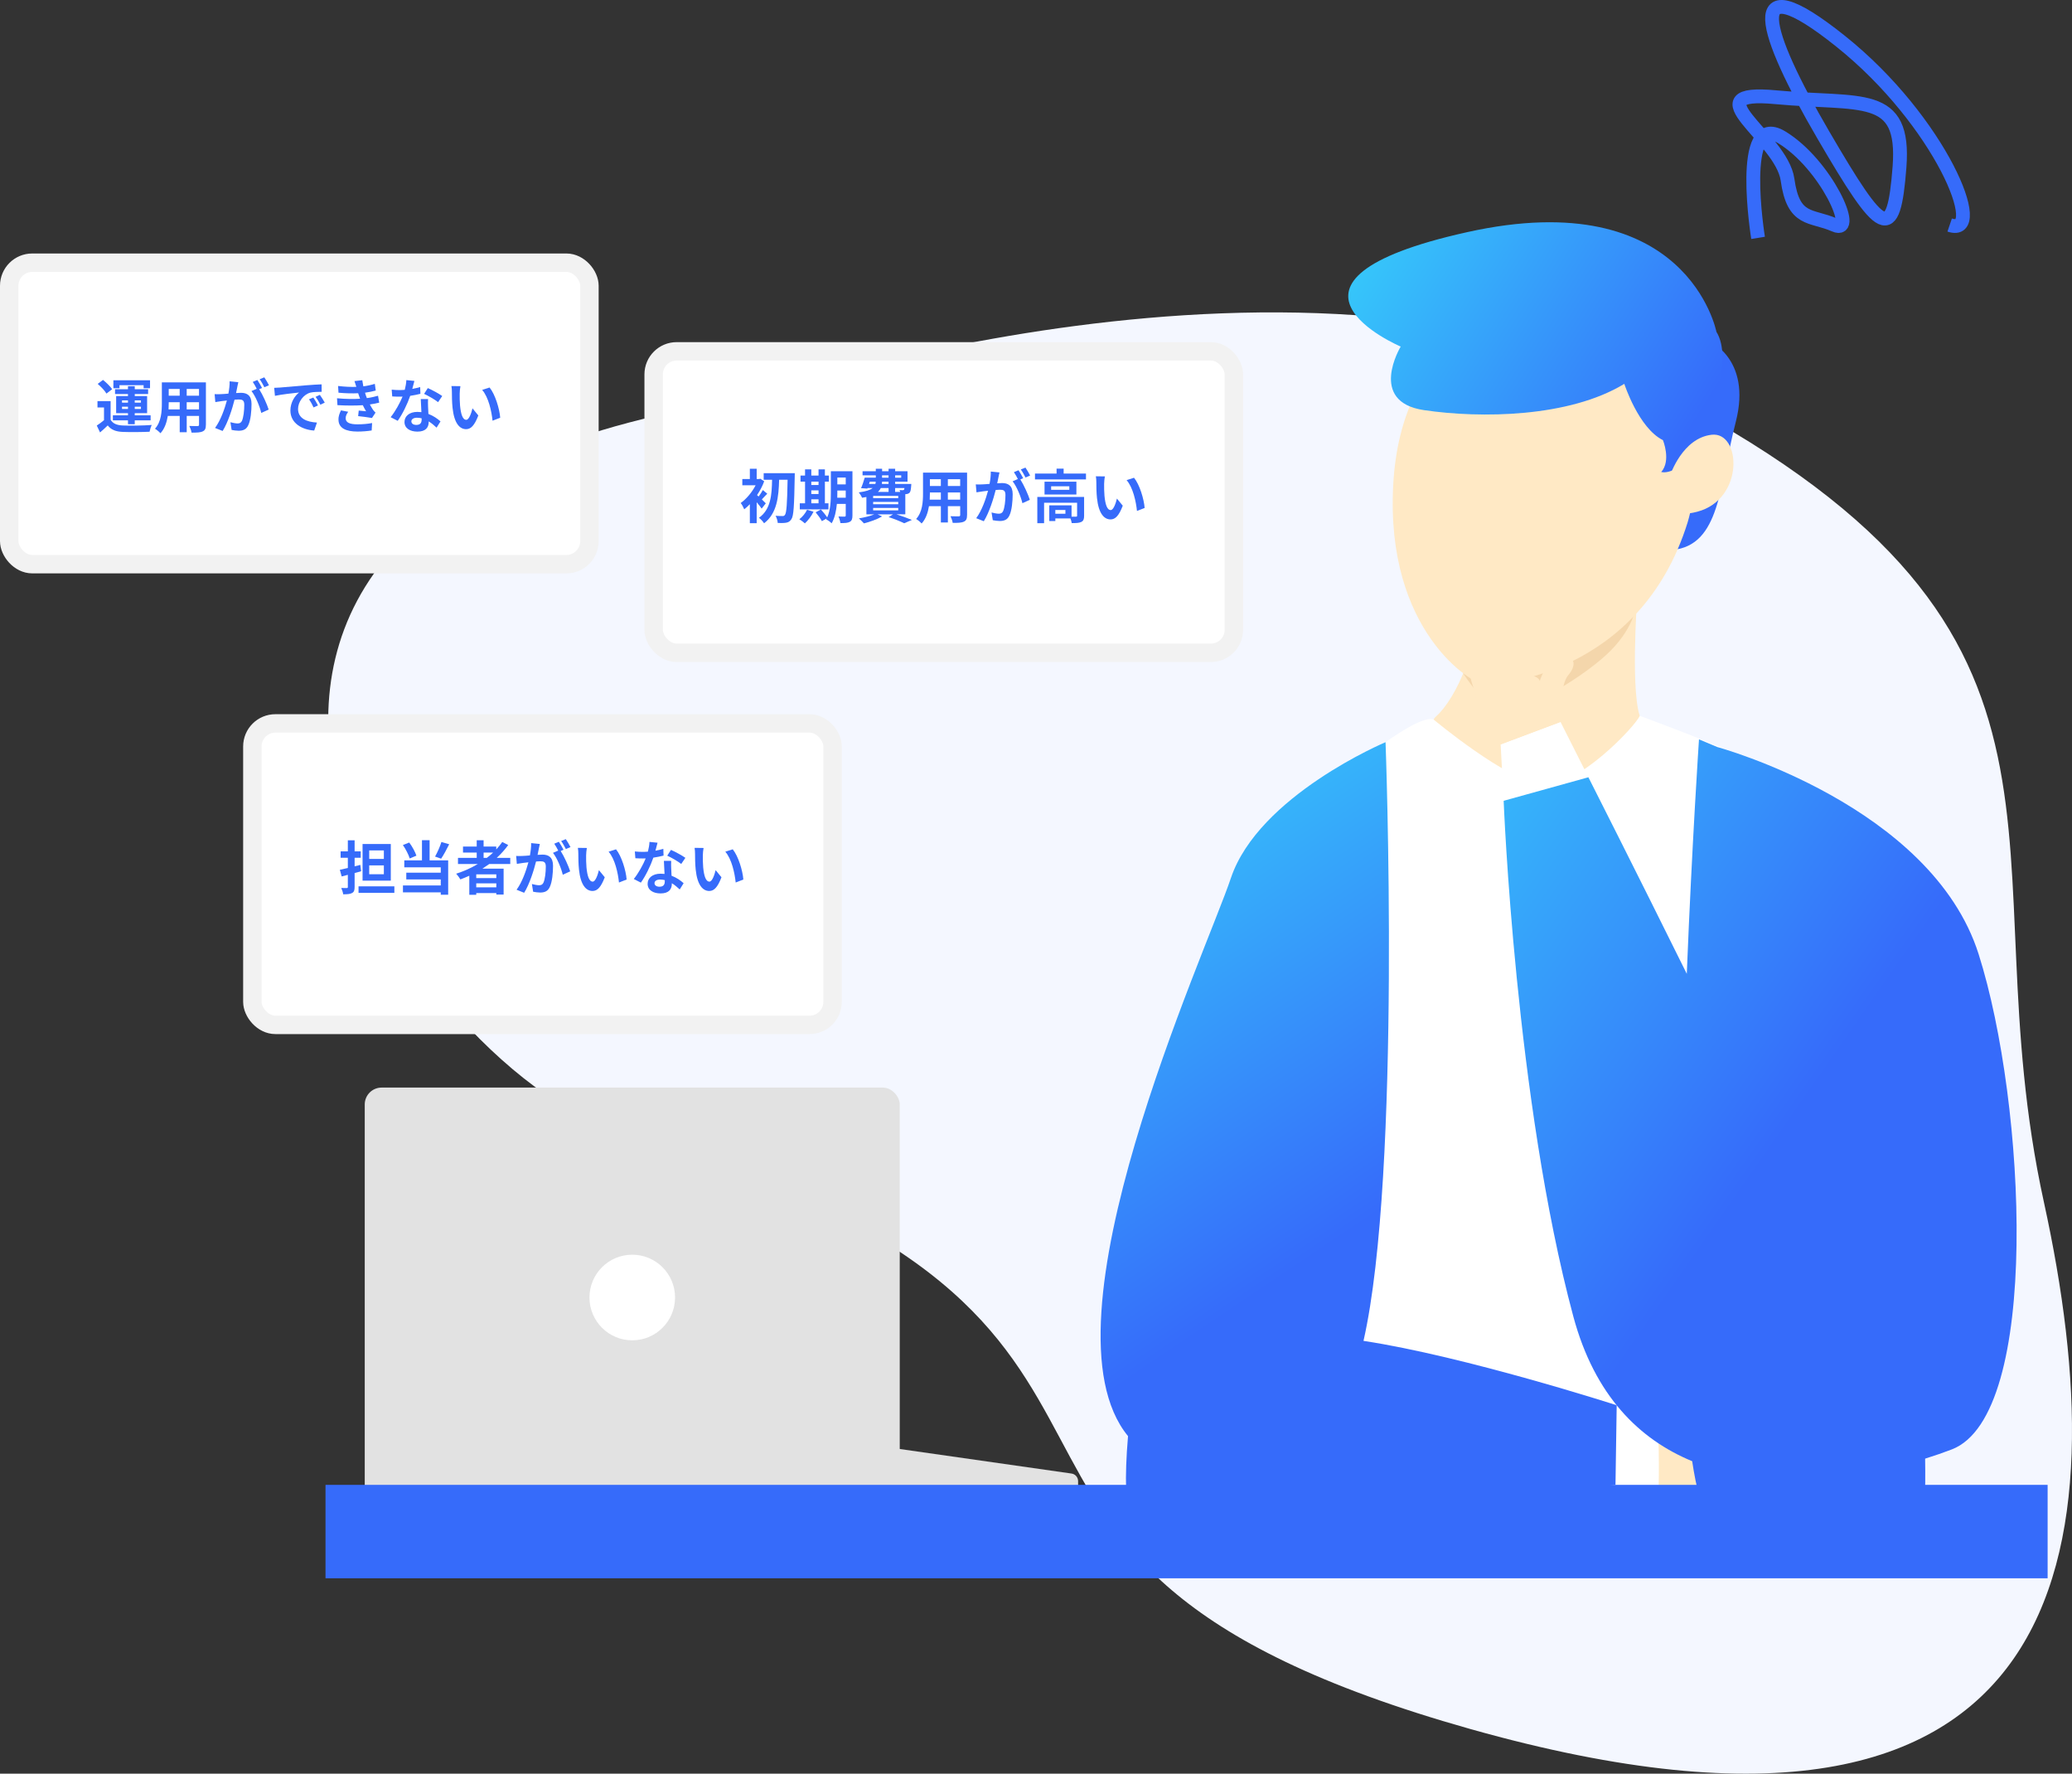 <?xml version="1.0" encoding="UTF-8"?><svg xmlns="http://www.w3.org/2000/svg" xmlns:xlink="http://www.w3.org/1999/xlink" viewBox="0 0 1349.23 1154.73"><rect x="0" y="0" width="1349.23" height="1154.73" fill="#333333" stroke="none"/><defs><style>.g,.h{fill:#fff;}.i{fill:#f4d6ab;}.j{fill:#e2e2e2;}.k{fill:url(#f);}.l{fill:#ffe9c5;}.m{fill:url(#d);}.n{fill:url(#e);}.o{fill:#366bfa;}.p{fill:#f4f7ff;}.q{fill:none;stroke:#366bfa;stroke-width:9px;}.q,.h{stroke-miterlimit:10;}.h{stroke:#f2f2f2;stroke-width:12px;}</style><linearGradient id="d" x1="902.31" y1="152.7" x2="1100.89" y2="279.28" gradientTransform="matrix(1, 0, 0, 1, 0, 0)" gradientUnits="userSpaceOnUse"><stop offset="0" stop-color="#36c5fa"/><stop offset="1" stop-color="#366bfa"/></linearGradient><linearGradient id="e" x1="872.42" y1="560.01" x2="1149.59" y2="753.56" xlink:href="#d"/><linearGradient id="f" x1="690.47" y1="544.15" x2="868.53" y2="808.92" xlink:href="#d"/></defs><g id="a"/><g id="b"><g id="c"><g><path class="p" d="M489.98,259.29s362.4-125.81,599.6,0c292.18,154.98,190.65,291.83,241.36,523.38,48.97,223.58,22.87,454.78-373.48,342.99-396.34-111.79-132.11-264.23-553.86-388.72-138.91-41-386.18-411.59,86.38-477.64Z"/><g><g><path class="l" d="M1066.03,390.25s-4.62,64.04,2.75,78.3c7.37,14.26,29.88,68.42-54.11,85.31-83.99,16.89-92.95-75.61-79.51-87.49,13.43-11.88,29.39-48.83,24.88-73.02-4.51-24.19,106-3.1,106-3.1Z"/><path class="i" d="M1065.47,393.13s-.37,13.86-16.54,30.34c-16.17,16.48-55.25,39.65-68.59,38.93s-27.54-24.06-27.54-24.06l112.67-45.21Z"/><path class="o" d="M1111.7,221.31s29.37,11.51,18.59,53.36-10.04,80.19-41.22,83.4c-31.19,3.21,22.63-136.76,22.63-136.76Z"/><path class="l" d="M1103.8,300.74s-.98-82.24-35.75-98.85c-34.77-16.61-88.59,3.74-88.59,3.74,0,0-67.1,14.98-72.24,110.07-5.14,95.09,51.15,129.53,59.27,129.97,8.12,.44,101.51-6.15,132.47-105.65,0,0,6.13-19.63,4.84-39.28Z"/><path class="m" d="M912.09,225.64s-21.71,35.93,15.21,41.38c36.92,5.45,94.47,4.77,130.4-17.12,0,0,9.3,28.79,25.16,36.65,0,0,5.48,13.33-1.12,20.74,0,0,10.14,3.11,21.87-15.23,11.73-18.34,24.78-59.05,14.07-76.03,0,0-18.8-96.81-162.41-64.87-143.61,31.94-43.18,74.47-43.18,74.47Z"/><path class="l" d="M1087.59,309.41s7.89-24.25,27.05-26.38c19.16-2.13,21.43,42.02-9.42,50.12-30.85,8.1-17.63-23.75-17.63-23.75Z"/><path class="g" d="M933.47,468.4s48.26,40.33,71,42.48c22.74,2.15,60.85-38.53,63.28-44.85,0,0,132.02,48.02,146.57,69.1,14.55,21.09,38.43,353.62-8.01,419.39-46.45,65.77-272.45,105.23-354.21,30.69-81.76-74.54-53.17-390.71-33.7-421.79,19.46-31.09,100.5-100.43,115.07-95.01Z"/><polygon class="g" points="977.18 484.63 979.16 521.35 1034.34 506.03 1016.16 470 977.18 484.63"/><path class="l" d="M977.18,484.63s-19.54-9.53-16.15-23.87c3.38-14.34-16.83-28.3,13.52-25.37,30.35,2.93,27.98,8.23,27.98,8.23,0,0,4.93-16.02,14.28-16.29,9.35-.27,9.79,5.96,4.28,12.38-5.52,6.42-4.92,30.29-4.92,30.29l-38.99,14.63Z"/><path class="l" d="M1077.63,919.07s17.34-5.27,32.47,1.75c15.13,7.02,27.87,35.1,23.34,39.51s-45.07,14.62-53.34,6.94c-8.28-7.68-14.06-44.18-2.47-48.2Z"/><path class="g" d="M1052.75,914.88s21.52-.64,24.88,4.19c3.36,4.83,2.47,48.2,2.47,48.2,0,0-24.13,4.64-28.14-.62s.79-51.78,.79-51.78Z"/><path class="n" d="M1288.45,621.24c-30.81-97.03-170.17-134.88-170.17-134.88l-11.94-5.01s-4.51,67-7.95,152.64c-33.09-66.84-64.07-127.96-64.07-127.96l-55.18,15.32s7.59,195.23,45.35,335.67c13.91,51.74,43.14,80.15,77.41,94.28,2.64,17.5,6.1,30.67,10.58,37.93,36.36,58.95,133.23,9.52,139.59-.6,1.14-1.82,1.85-16.16,1.52-39,6.44-2,12.29-4.05,17.43-6.03,58.2-22.44,48.23-225.34,17.42-322.37Z"/><path class="k" d="M887.87,872.97c24.89-109.24,14.36-389.78,14.36-389.78,0,0-82.69,34.79-100.71,88.48-16.52,49.21-127.4,289.73-66.98,363.3-2.36,27.7-1.57,46.67,1.85,53.01,15.5,28.75,80.11,38.44,103.38,38.15,14.31-.18,18.34-16.17,25.62-52.62,91.94,6.73,186.57-6.86,186.57-6.86l.79-51.78s-98.71-31.86-164.88-41.91Z"/><path class="j" d="M511.58,932.74l186.16,26.59c2.46,.35,4.29,2.46,4.29,4.95v19.21l-190.45-8.49v-42.26Z"/><rect class="j" x="237.51" y="708.05" width="348.38" height="273.38" rx="11" ry="11"/><rect class="o" x="211.97" y="966.7" width="1121.39" height="60.82"/><circle class="g" cx="411.71" cy="844.73" r="27.87"/></g><rect class="h" x="164.33" y="470.97" width="377.83" height="196.26" rx="15" ry="15"/><g><path class="o" d="M235.18,567.21c-1.41,.38-2.81,.8-4.26,1.18v9.04c0,2.2-.42,3.31-1.67,3.95-1.25,.72-3.12,.84-5.78,.84-.11-1.18-.72-2.96-1.25-4.1,1.48,.04,3.08,.04,3.57,.04,.53,0,.72-.19,.72-.72v-7.9l-4.03,1.06-1.18-4.33c1.48-.3,3.31-.72,5.21-1.18v-6.65h-4.71v-4.18h4.71v-7.18h4.41v7.18h3.99v4.18h-3.99v5.58l3.72-.95,.53,4.14Zm21.62,9.84v4.22h-23.33v-4.22h23.33Zm-2.32-3.72h-18.39v-23.86h18.39v23.86Zm-4.52-19.68h-9.54v5.55h9.54v-5.55Zm0,9.76h-9.54v5.74h9.54v-5.74Z"/><path class="o" d="M266.8,558.89c-.72-2.39-2.58-6.08-4.45-8.74l4.14-1.63c1.98,2.62,3.84,6.12,4.67,8.55l-4.37,1.82Zm12.96,1.25h12.08v22.38h-4.83v-1.56h-24.62v-4.48h24.62v-3.95h-22.45v-4.37h22.45v-3.5h-23.75v-4.52h11.51v-13.15h4.98v13.15Zm12.73-10.49c-1.67,3.38-3.61,6.99-5.24,9.38l-3.95-1.37c1.48-2.62,3.23-6.53,4.14-9.5l5.05,1.48Z"/><path class="o" d="M318.59,562.5c-1.48,1.06-2.93,2.05-4.48,3.04h13.83v16.87h-4.75v-.99h-13.07v1.14h-4.52v-12.42c-1.9,.84-3.88,1.67-5.81,2.39-.53-.99-1.9-2.81-2.74-3.72,4.98-1.56,9.73-3.72,14.1-6.31h-12.92v-3.99h12.2v-3.46h-8.93v-3.91h8.93v-4.1h4.48v4.1h8.24v1.86c1.44-1.56,2.74-3.15,3.91-4.83l3.88,1.98c-2.17,3-4.71,5.81-7.48,8.36h8.81v3.99h-13.68Zm4.6,6.73h-13.07v2.43h13.07v-2.43Zm0,8.44v-2.58h-13.07v2.58h13.07Zm-8.28-19.15h2.09c1.44-1.1,2.81-2.24,4.1-3.46h-6.19v3.46Z"/><path class="o" d="M350.85,552.62c-.23,1.14-.53,2.55-.8,3.91,1.29-.08,2.39-.15,3.19-.15,4.03,0,6.88,1.79,6.88,7.26,0,4.48-.53,10.64-2.17,13.94-1.25,2.66-3.34,3.5-6.23,3.5-1.44,0-3.27-.27-4.56-.53l-.8-5.02c1.44,.42,3.65,.8,4.64,.8,1.29,0,2.24-.38,2.85-1.63,1.03-2.17,1.56-6.76,1.56-10.52,0-3.04-1.33-3.46-3.69-3.46-.61,0-1.56,.08-2.66,.15-1.44,5.77-4.26,14.78-7.75,20.36l-4.94-1.98c3.69-4.98,6.31-12.65,7.71-17.86-1.37,.15-2.58,.3-3.27,.38-1.1,.19-3.08,.46-4.26,.65l-.46-5.17c1.41,.11,2.66,.04,4.07,0,1.18-.04,2.96-.15,4.9-.34,.53-2.85,.87-5.62,.8-8.02l5.66,.57c-.23,.99-.49,2.2-.68,3.15Zm16.11,.61l-1.86,.8c2.28,3.53,5.13,9.88,6.19,13.26l-4.83,2.2c-.99-4.22-3.69-10.9-6.38-14.25l3.42-1.48c-.76-1.44-1.71-3.27-2.58-4.48l3-1.25c.95,1.41,2.32,3.8,3.04,5.21Zm4.52-1.75l-3,1.29c-.8-1.56-2.01-3.8-3.08-5.24l3.04-1.22c.99,1.44,2.39,3.84,3.04,5.17Z"/><path class="o" d="M381.67,556.69c-.04,2.47,0,5.32,.23,8.05,.53,5.47,1.67,9.23,4.07,9.23,1.79,0,3.31-4.45,4.03-7.48l3.8,4.64c-2.51,6.61-4.9,8.93-7.94,8.93-4.18,0-7.79-3.76-8.85-13.94-.38-3.5-.42-7.94-.42-10.26,0-1.06-.08-2.7-.3-3.88l5.85,.08c-.27,1.37-.46,3.57-.46,4.64Zm26.37,15.92l-4.98,1.94c-.61-6.12-2.62-15.35-6.76-20.06l4.83-1.56c3.61,4.37,6.5,13.87,6.92,19.68Z"/><path class="o" d="M426.81,553.84c1.86-.34,3.65-.76,5.13-1.22l.15,4.41c-1.75,.46-4.1,.95-6.65,1.33-1.82,5.32-5.05,11.97-8.13,16.26l-4.6-2.36c3-3.72,6.08-9.31,7.75-13.41-.68,.04-1.33,.04-1.98,.04-1.56,0-3.12-.04-4.75-.15l-.34-4.41c1.63,.19,3.65,.27,5.05,.27,1.14,0,2.28-.04,3.46-.15,.53-2.09,.95-4.37,1.03-6.34l5.24,.53c-.3,1.22-.8,3.15-1.37,5.21Zm10.26,11.47c.04,1.1,.15,2.93,.23,4.83,3.27,1.22,5.93,3.12,7.86,4.86l-2.55,4.07c-1.33-1.22-3.04-2.81-5.13-4.07v.38c0,3.53-1.94,6.27-7.33,6.27-4.71,0-8.44-2.09-8.44-6.27,0-3.72,3.12-6.57,8.4-6.57,.91,0,1.75,.08,2.62,.15-.15-2.81-.34-6.19-.42-8.51h4.75c-.11,1.6-.04,3.19,0,4.86Zm-7.6,11.97c2.62,0,3.42-1.44,3.42-3.53v-.76c-.99-.23-2.01-.38-3.08-.38-2.2,0-3.61,.99-3.61,2.32,0,1.41,1.18,2.36,3.27,2.36Zm5.02-20.21l2.43-3.76c2.74,1.18,7.45,3.76,9.38,5.17l-2.7,3.99c-2.2-1.75-6.53-4.22-9.12-5.4Z"/><path class="o" d="M457.67,556.69c-.04,2.47,0,5.32,.23,8.05,.53,5.47,1.67,9.23,4.07,9.23,1.79,0,3.31-4.45,4.03-7.48l3.8,4.64c-2.51,6.61-4.9,8.93-7.94,8.93-4.18,0-7.79-3.76-8.85-13.94-.38-3.5-.42-7.94-.42-10.26,0-1.06-.08-2.7-.3-3.88l5.85,.08c-.27,1.37-.46,3.57-.46,4.64Zm26.37,15.92l-4.98,1.94c-.61-6.12-2.62-15.35-6.76-20.06l4.83-1.56c3.61,4.37,6.5,13.87,6.92,19.68Z"/></g><rect class="h" x="425.64" y="228.74" width="377.83" height="196.26" rx="15" ry="15"/><g><path class="o" d="M495.96,331.13c-.72-1.1-1.98-2.7-3.23-4.14v13.64h-4.45v-12.39c-1.22,1.29-2.43,2.39-3.65,3.34-.42-1.1-1.6-3.31-2.32-4.1,3.69-2.58,7.41-7.03,9.73-11.55h-8.66v-4.07h4.9v-6.69h4.45v6.69h1.63l.72-.19,2.55,1.67c-1.14,3.12-2.77,6.19-4.67,9,.3,.27,.65,.57,1.03,.91,.99-1.29,2.09-3,2.74-4.22l2.89,2.39c-1.33,1.29-2.51,2.66-3.53,3.72,1.14,1.1,2.17,2.09,2.58,2.55l-2.7,3.42Zm21.58-23.06s0,1.67-.04,2.28c-.34,19-.68,25.61-2.17,27.66-.99,1.52-1.94,2.01-3.38,2.28-1.37,.27-3.46,.23-5.51,.19-.08-1.33-.61-3.34-1.41-4.67,1.98,.15,3.76,.15,4.67,.15,.61,0,.99-.15,1.41-.72,1.06-1.25,1.48-7.37,1.75-22.91h-5.51c-.3,10.98-1.33,21.92-9.8,28.34-.76-1.22-2.17-2.7-3.34-3.57,7.79-5.47,8.36-15.08,8.55-24.77h-5.47v-4.26h20.25Z"/><path class="o" d="M529.74,333.14c-1.33,2.77-3.57,5.74-5.62,7.6-.84-.8-2.58-2.09-3.61-2.7,1.98-1.48,3.95-3.88,5.02-6.15l4.22,1.25Zm9.73-1.52h-18.66v-3.95h3.42v-14.1h-2.96v-3.95h2.96v-4.03h4.07v4.03h4.71v-4.03h4.14v4.03h2.58v3.95h-2.58v14.1h2.32v3.95Zm-11.17-18.05v2.2h4.71v-2.2h-4.71Zm0,8.05h4.71v-2.39h-4.71v2.39Zm0,6.04h4.71v-2.58h-4.71v2.58Zm26.79,7.94c0,2.24-.42,3.42-1.75,4.14-1.33,.72-3.27,.84-6.08,.8-.15-1.18-.72-3.15-1.29-4.29,1.63,.11,3.46,.08,3.99,.08,.57,0,.76-.19,.76-.8v-7.48h-5.77c-.42,4.48-1.37,9.23-3.42,12.65-.72-.8-2.58-2.17-3.57-2.55,.11-.23,.27-.42,.38-.65l-3.15,1.79c-.76-1.48-2.58-3.99-4.07-5.74l3.42-1.86c1.37,1.52,3.15,3.61,4.1,5.17,2.2-4.75,2.39-11.17,2.39-16.11v-13.94h14.06v28.8Zm-4.37-11.59v-4.67h-5.47v1.41c0,.99,0,2.09-.04,3.27h5.51Zm-5.47-13.11v4.45h5.47v-4.45h-5.47Z"/><path class="o" d="M583.77,334.85c3.65,1.18,7.64,2.62,10.03,3.65l-5.02,2.17c-2.24-1.14-6.19-2.74-10.14-4.03l2.89-1.79h-10.14l3,1.37c-3.15,1.86-7.98,3.57-11.85,4.52-.72-.87-2.32-2.47-3.27-3.23,3.53-.61,7.41-1.56,10.07-2.66h-5.17v-11.28c-.87,.19-1.79,.34-2.81,.49-.38-.95-1.44-2.66-2.13-3.5,4.71-.61,7.45-1.56,9-2.81h-3.34l-.11,.34-4.1-.27c.84-1.86,1.75-4.6,2.39-6.84h7.22v-1.52h-8.62v-2.66h8.62v-1.63h4.1v1.63h4.22v-1.63h4.29v1.63h8.05v6.8h-8.05v1.48h10.52s-.04,.76-.08,1.18c-.19,2.47-.42,3.84-1.06,4.52-.57,.57-1.41,.87-2.2,.91-.15,0-.34,.04-.57,.04v13.11h-5.74Zm-17.9-19.76h4.14c.15-.46,.23-.95,.23-1.48h-3.88l-.49,1.48Zm19.04,7.75h-16.34v1.48h16.34v-1.48Zm0,3.91h-16.34v1.52h16.34v-1.52Zm-16.34,5.51h16.34v-1.56h-16.34v1.56Zm4.98-14.51c-.42,.91-1.03,1.75-1.86,2.51h6.92v-2.51h-5.05Zm5.05-4.14h-4.22l-.11,1.48h4.33v-1.48Zm-4.22-2.62h4.22v-1.52h-4.22v1.52Zm8.51-1.52v1.52h3.95v-1.52h-3.95Zm0,8.28v2.51h3.31c-.11-.46-.3-.91-.46-1.25,.87,.11,1.67,.15,2.09,.11,.34,0,.57,0,.8-.27,.15-.19,.27-.53,.34-1.1h-6.08Z"/><path class="o" d="M629.72,335.27c0,2.43-.53,3.65-2.05,4.33-1.56,.76-3.88,.84-7.29,.8-.15-1.22-.87-3.15-1.44-4.33,2.13,.11,4.64,.08,5.32,.08,.72,0,.99-.23,.99-.91v-5.7h-8.02v10.6h-4.56v-10.6h-7.75c-.68,4.14-2.05,8.32-4.79,11.28-.72-.84-2.55-2.39-3.57-2.93,4.14-4.56,4.48-11.32,4.48-16.64v-13.56h28.69v27.58Zm-17.06-9.99v-4.67h-7.14v.68c0,1.22-.04,2.58-.11,3.99h7.26Zm-7.14-13.3v4.41h7.14v-4.41h-7.14Zm19.72,0h-8.02v4.41h8.02v-4.41Zm0,13.3v-4.67h-8.02v4.67h8.02Z"/><path class="o" d="M650.16,310.73c-.23,1.14-.53,2.55-.8,3.91,1.29-.08,2.39-.15,3.19-.15,4.03,0,6.88,1.79,6.88,7.26,0,4.48-.53,10.64-2.17,13.94-1.25,2.66-3.34,3.5-6.23,3.5-1.44,0-3.27-.27-4.56-.53l-.8-5.02c1.44,.42,3.65,.8,4.64,.8,1.29,0,2.24-.38,2.85-1.63,1.03-2.17,1.56-6.76,1.56-10.52,0-3.04-1.33-3.46-3.69-3.46-.61,0-1.56,.08-2.66,.15-1.44,5.77-4.26,14.78-7.75,20.36l-4.94-1.98c3.69-4.98,6.31-12.65,7.71-17.86-1.37,.15-2.58,.3-3.27,.38-1.1,.19-3.08,.46-4.26,.65l-.46-5.17c1.41,.11,2.66,.04,4.07,0,1.18-.04,2.96-.15,4.9-.34,.53-2.85,.87-5.62,.8-8.02l5.66,.57c-.23,.99-.49,2.2-.68,3.15Zm16.11,.61l-1.86,.8c2.28,3.53,5.13,9.88,6.19,13.26l-4.83,2.2c-.99-4.22-3.69-10.9-6.38-14.25l3.42-1.48c-.76-1.44-1.71-3.27-2.58-4.48l3-1.25c.95,1.41,2.32,3.8,3.04,5.21Zm4.52-1.75l-3,1.29c-.8-1.56-2.01-3.8-3.08-5.24l3.04-1.22c.99,1.44,2.39,3.84,3.04,5.17Z"/><path class="o" d="M707.16,308.29v3.84h-33.21v-3.84h14.06v-3.19h4.6v3.19h14.55Zm-1.22,27.55c0,2.09-.42,3.31-1.9,3.99-1.41,.68-3.42,.72-6.16,.72-.11-.87-.46-2.05-.87-3.04h-9.8v1.71h-3.95v-10.22h14.51v7.37c1.29,.04,2.47,.04,2.89,0,.57-.04,.72-.15,.72-.61v-8.47h-21.5v13.34h-4.41v-17.1h30.47v12.31Zm-5.02-22.26v8.36h-20.75v-8.36h20.75Zm-4.6,3h-11.85v2.32h11.85v-2.32Zm-2.55,15.43h-6.57v2.47h6.57v-2.47Z"/><path class="o" d="M718.98,314.79c-.04,2.47,0,5.32,.23,8.05,.53,5.47,1.67,9.23,4.07,9.23,1.79,0,3.31-4.45,4.03-7.48l3.8,4.64c-2.51,6.61-4.9,8.93-7.94,8.93-4.18,0-7.79-3.76-8.85-13.94-.38-3.5-.42-7.94-.42-10.26,0-1.06-.08-2.7-.3-3.88l5.85,.08c-.27,1.37-.46,3.57-.46,4.64Zm26.37,15.92l-4.98,1.94c-.61-6.12-2.62-15.35-6.76-20.06l4.83-1.56c3.61,4.37,6.5,13.87,6.92,19.68Z"/></g><rect class="h" x="6" y="171.03" width="377.83" height="196.26" rx="15" ry="15"/><g><path class="o" d="M72.02,273.25c1.48,2.55,4.14,3.61,8.02,3.76,4.56,.19,13.53,.08,18.77-.34-.53,1.06-1.18,3.15-1.41,4.41-4.71,.23-12.77,.3-17.4,.11-4.52-.19-7.56-1.29-9.84-4.22-1.52,1.48-3.08,2.93-5.01,4.56l-2.13-4.48c1.48-.95,3.19-2.2,4.71-3.5v-8.28h-4.25v-4.14h8.55v12.12Zm-2.7-17.02c-1.06-1.86-3.57-4.48-5.7-6.31l3.46-2.58c2.13,1.71,4.75,4.22,5.96,6.04l-3.72,2.85Zm14.02,17.44h-9.84v-3.27h9.84v-1.41h-7.71v-11.13h7.71v-1.33h-8.43v-3.12h8.43v-1.98h4.41v1.98h8.7v3.12h-8.7v1.33h8.05v11.13h-8.05v1.41h10.33v3.27h-10.33v2.51h-4.41v-2.51Zm-5.55-20.9h-3.95v-5.21h23.86v5.21h-4.18v-2.01h-15.73v2.01Zm1.67,9.38h3.88v-1.48h-3.88v1.48Zm3.88,4.1v-1.48h-3.88v1.48h3.88Zm4.41-5.59v1.48h4.03v-1.48h-4.03Zm4.03,4.1h-4.03v1.48h4.03v-1.48Z"/><path class="o" d="M134.07,276.51c0,2.43-.53,3.65-2.05,4.33-1.56,.76-3.88,.84-7.29,.8-.15-1.22-.87-3.15-1.44-4.33,2.13,.11,4.64,.08,5.32,.08,.72,0,.99-.23,.99-.91v-5.7h-8.02v10.6h-4.56v-10.6h-7.75c-.68,4.14-2.05,8.32-4.79,11.28-.72-.84-2.54-2.39-3.57-2.93,4.14-4.56,4.48-11.32,4.48-16.64v-13.56h28.69v27.58Zm-17.06-9.99v-4.67h-7.14v.68c0,1.22-.04,2.58-.11,3.99h7.26Zm-7.14-13.3v4.41h7.14v-4.41h-7.14Zm19.72,0h-8.02v4.41h8.02v-4.41Zm0,13.3v-4.67h-8.02v4.67h8.02Z"/><path class="o" d="M154.52,251.97c-.23,1.14-.53,2.55-.8,3.91,1.29-.08,2.39-.15,3.19-.15,4.03,0,6.88,1.79,6.88,7.26,0,4.48-.53,10.64-2.17,13.94-1.25,2.66-3.34,3.5-6.23,3.5-1.44,0-3.27-.27-4.56-.53l-.8-5.02c1.44,.42,3.65,.8,4.63,.8,1.29,0,2.24-.38,2.85-1.63,1.03-2.17,1.56-6.76,1.56-10.52,0-3.04-1.33-3.46-3.69-3.46-.61,0-1.56,.08-2.66,.15-1.44,5.77-4.25,14.78-7.75,20.36l-4.94-1.98c3.69-4.98,6.31-12.65,7.71-17.86-1.37,.15-2.58,.3-3.27,.38-1.1,.19-3.08,.46-4.26,.65l-.46-5.17c1.41,.11,2.66,.04,4.07,0,1.18-.04,2.96-.15,4.9-.34,.53-2.85,.87-5.62,.8-8.02l5.66,.57c-.23,.99-.49,2.2-.68,3.15Zm16.11,.61l-1.86,.8c2.28,3.53,5.13,9.88,6.19,13.26l-4.83,2.2c-.99-4.22-3.69-10.9-6.38-14.25l3.42-1.48c-.76-1.44-1.71-3.27-2.58-4.48l3-1.25c.95,1.41,2.32,3.8,3.04,5.21Zm4.52-1.75l-3,1.29c-.8-1.56-2.01-3.8-3.08-5.24l3.04-1.22c.99,1.44,2.39,3.84,3.04,5.17Z"/><path class="o" d="M182.26,252.31c3.19-.27,9.46-.84,16.41-1.41,3.91-.34,8.05-.57,10.75-.68l.04,4.86c-2.05,.04-5.32,.04-7.33,.53-4.6,1.22-8.05,6.12-8.05,10.64,0,6.27,5.85,8.51,12.31,8.85l-1.79,5.21c-7.98-.53-15.5-4.79-15.5-13.03,0-5.47,3.08-9.8,5.66-11.74-3.57,.38-11.32,1.22-15.73,2.17l-.49-5.21c1.52-.04,3-.11,3.72-.19Zm24.81,11.66l-2.89,1.29c-.95-2.09-1.75-3.57-2.96-5.28l2.81-1.18c.95,1.37,2.32,3.69,3.04,5.17Zm4.41-1.86l-2.85,1.37c-1.03-2.05-1.9-3.46-3.12-5.13l2.77-1.29c.95,1.33,2.39,3.57,3.19,5.05Z"/><path class="o" d="M234.47,259.57c-.19-.46-.34-.91-.49-1.33-.3-.87-.53-1.6-.76-2.24-3.57,.19-8.02,.11-12.8-.34l-.27-4.37c4.52,.53,8.4,.68,11.89,.57-.38-1.22-.76-2.43-1.22-3.76l5.09-.57c.19,1.37,.42,2.7,.68,3.99,2.62-.34,5.05-.87,7.48-1.63l.61,4.37c-2.09,.57-4.48,1.06-6.99,1.41,.19,.61,.38,1.22,.57,1.79,.19,.53,.42,1.1,.65,1.71,3.12-.38,5.4-1.03,7.26-1.52l.76,4.48c-1.75,.46-3.8,.87-6.08,1.18,.65,1.22,1.29,2.39,1.98,3.38,.49,.72,1.03,1.29,1.71,1.94l-2.32,3.5c-2.13-.42-6.23-.91-9-1.22l.38-3.61c1.6,.15,3.65,.34,4.79,.46-.8-1.33-1.52-2.66-2.13-3.95-4.67,.3-10.79,.3-16.53-.04l-.27-4.48c5.66,.53,10.79,.57,15.01,.3Zm-9.38,12.73c0,2.81,2.66,3.95,7.67,3.95,3.61,0,6.84-.3,9.54-.84l-.27,4.83c-2.66,.46-6.12,.72-9.23,.72-7.6,0-12.31-2.24-12.39-7.67-.08-2.43,.76-4.29,1.63-6.12l4.71,.91c-.91,1.25-1.67,2.58-1.67,4.22Z"/><path class="o" d="M268.48,253.19c1.86-.34,3.65-.76,5.13-1.22l.15,4.41c-1.75,.46-4.1,.95-6.65,1.33-1.82,5.32-5.05,11.97-8.13,16.26l-4.6-2.36c3-3.72,6.08-9.31,7.75-13.41-.68,.04-1.33,.04-1.98,.04-1.56,0-3.12-.04-4.75-.15l-.34-4.41c1.63,.19,3.65,.27,5.05,.27,1.14,0,2.28-.04,3.46-.15,.53-2.09,.95-4.37,1.03-6.34l5.24,.53c-.3,1.22-.8,3.15-1.37,5.21Zm10.26,11.47c.04,1.1,.15,2.93,.23,4.83,3.27,1.22,5.93,3.12,7.87,4.86l-2.55,4.07c-1.33-1.22-3.04-2.81-5.13-4.07v.38c0,3.53-1.94,6.27-7.33,6.27-4.71,0-8.44-2.09-8.44-6.27,0-3.72,3.12-6.57,8.4-6.57,.91,0,1.75,.08,2.62,.15-.15-2.81-.34-6.19-.42-8.51h4.75c-.11,1.6-.04,3.19,0,4.86Zm-7.6,11.97c2.62,0,3.42-1.44,3.42-3.53v-.76c-.99-.23-2.01-.38-3.08-.38-2.2,0-3.61,.99-3.61,2.32,0,1.41,1.18,2.36,3.27,2.36Zm5.02-20.21l2.43-3.76c2.74,1.18,7.45,3.76,9.38,5.17l-2.7,3.99c-2.2-1.75-6.53-4.22-9.12-5.4Z"/><path class="o" d="M299.34,256.04c-.04,2.47,0,5.32,.23,8.05,.53,5.47,1.67,9.23,4.07,9.23,1.79,0,3.31-4.45,4.03-7.48l3.8,4.64c-2.51,6.61-4.9,8.93-7.94,8.93-4.18,0-7.79-3.76-8.85-13.94-.38-3.5-.42-7.94-.42-10.26,0-1.06-.08-2.7-.3-3.88l5.85,.08c-.27,1.37-.46,3.57-.46,4.64Zm26.37,15.92l-4.98,1.94c-.61-6.12-2.62-15.35-6.76-20.06l4.83-1.56c3.61,4.37,6.5,13.87,6.92,19.68Z"/></g><path class="q" d="M1144.81,154.86s-13.43-82.87,15.35-65.5c28.78,17.37,49.88,63.9,34.53,57.14-15.35-6.76-26.86-1.94-30.7-29.54s-63.31-58.87-7.67-53.66,84.42-4.56,80.58,45.49c-3.84,50.05-11.25,44.84-49.75-21.17s-53.85-112.92,11.38-60.8c65.23,52.11,96.06,128.18,71.05,119.68"/></g></g></g></g></svg>